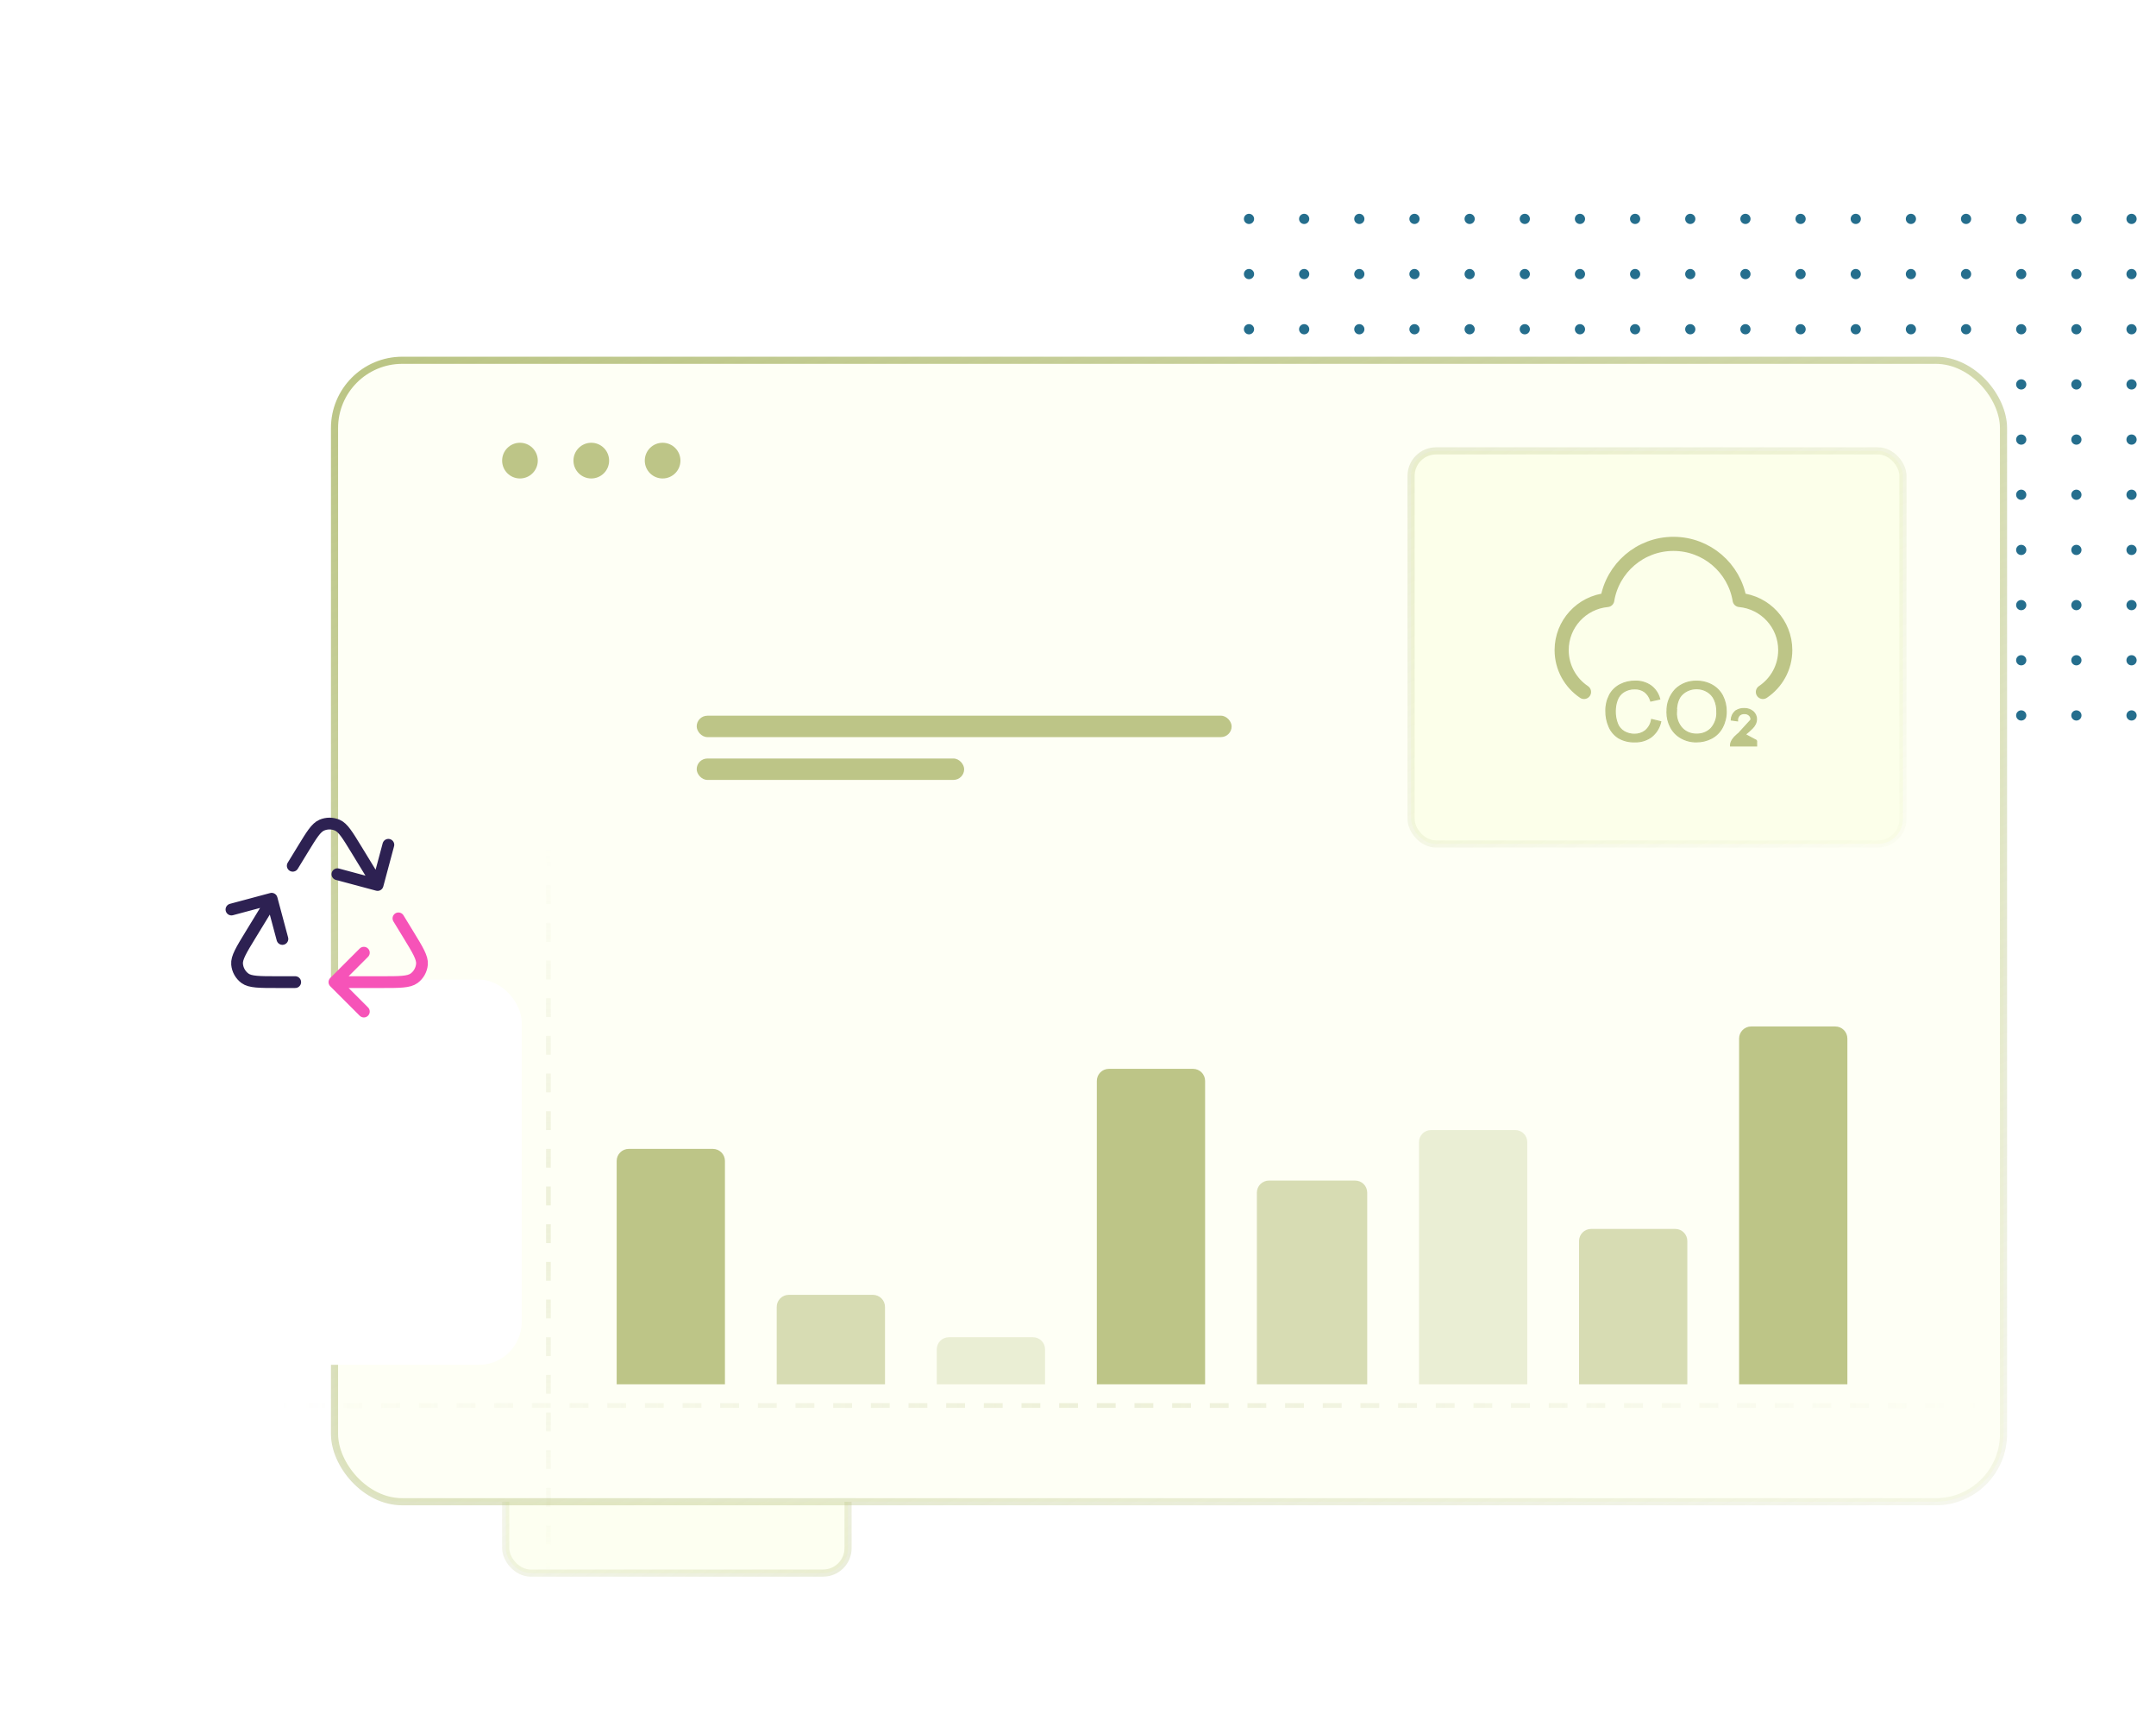 <svg width="458" height="364" viewBox="0 0 458 364" fill="none" xmlns="http://www.w3.org/2000/svg">
<rect opacity="0.3" x="180.153" y="334.091" width="72.727" height="69.697" rx="5.303" transform="rotate(-180 180.153 334.091)" fill="#F8FFCF" stroke="url(#paint0_linear_347_87880)" stroke-width="1.515" stroke-linecap="round" stroke-linejoin="round"/>
<g clip-path="url(#clip0_347_87880)">
<circle cx="265.327" cy="151.945" r="1.085" transform="rotate(-90 265.327 151.945)" fill="#256E8D"/>
<circle cx="265.327" cy="140.228" r="1.085" transform="rotate(-90 265.327 140.228)" fill="#256E8D"/>
<circle cx="265.327" cy="128.511" r="1.085" transform="rotate(-90 265.327 128.511)" fill="#256E8D"/>
<circle cx="265.327" cy="116.793" r="1.085" transform="rotate(-90 265.327 116.793)" fill="#256E8D"/>
<circle cx="265.327" cy="105.076" r="1.085" transform="rotate(-90 265.327 105.076)" fill="#256E8D"/>
<circle cx="265.327" cy="93.358" r="1.085" transform="rotate(-90 265.327 93.358)" fill="#256E8D"/>
<circle cx="265.327" cy="81.641" r="1.085" transform="rotate(-90 265.327 81.641)" fill="#256E8D"/>
<circle cx="265.327" cy="69.924" r="1.085" transform="rotate(-90 265.327 69.924)" fill="#256E8D"/>
<circle cx="265.327" cy="58.207" r="1.085" transform="rotate(-90 265.327 58.207)" fill="#256E8D"/>
<circle cx="265.327" cy="46.489" r="1.085" transform="rotate(-90 265.327 46.489)" fill="#256E8D"/>
<circle cx="277.046" cy="151.945" r="1.085" transform="rotate(-90 277.046 151.945)" fill="#256E8D"/>
<circle cx="277.046" cy="140.228" r="1.085" transform="rotate(-90 277.046 140.228)" fill="#256E8D"/>
<circle cx="277.046" cy="128.511" r="1.085" transform="rotate(-90 277.046 128.511)" fill="#256E8D"/>
<circle cx="277.046" cy="116.793" r="1.085" transform="rotate(-90 277.046 116.793)" fill="#256E8D"/>
<circle cx="277.046" cy="105.076" r="1.085" transform="rotate(-90 277.046 105.076)" fill="#256E8D"/>
<circle cx="277.046" cy="93.358" r="1.085" transform="rotate(-90 277.046 93.358)" fill="#256E8D"/>
<circle cx="277.046" cy="81.641" r="1.085" transform="rotate(-90 277.046 81.641)" fill="#256E8D"/>
<circle cx="277.046" cy="69.924" r="1.085" transform="rotate(-90 277.046 69.924)" fill="#256E8D"/>
<circle cx="277.046" cy="58.207" r="1.085" transform="rotate(-90 277.046 58.207)" fill="#256E8D"/>
<circle cx="277.046" cy="46.489" r="1.085" transform="rotate(-90 277.046 46.489)" fill="#256E8D"/>
<circle cx="288.761" cy="151.945" r="1.085" transform="rotate(-90 288.761 151.945)" fill="#256E8D"/>
<circle cx="288.761" cy="140.228" r="1.085" transform="rotate(-90 288.761 140.228)" fill="#256E8D"/>
<circle cx="288.761" cy="128.511" r="1.085" transform="rotate(-90 288.761 128.511)" fill="#256E8D"/>
<circle cx="288.761" cy="116.793" r="1.085" transform="rotate(-90 288.761 116.793)" fill="#256E8D"/>
<circle cx="288.761" cy="105.076" r="1.085" transform="rotate(-90 288.761 105.076)" fill="#256E8D"/>
<circle cx="288.761" cy="93.358" r="1.085" transform="rotate(-90 288.761 93.358)" fill="#256E8D"/>
<circle cx="288.761" cy="81.641" r="1.085" transform="rotate(-90 288.761 81.641)" fill="#256E8D"/>
<circle cx="288.761" cy="69.924" r="1.085" transform="rotate(-90 288.761 69.924)" fill="#256E8D"/>
<circle cx="288.761" cy="58.207" r="1.085" transform="rotate(-90 288.761 58.207)" fill="#256E8D"/>
<circle cx="288.761" cy="46.489" r="1.085" transform="rotate(-90 288.761 46.489)" fill="#256E8D"/>
<circle cx="300.479" cy="151.945" r="1.085" transform="rotate(-90 300.479 151.945)" fill="#256E8D"/>
<circle cx="300.479" cy="140.228" r="1.085" transform="rotate(-90 300.479 140.228)" fill="#256E8D"/>
<circle cx="300.479" cy="128.511" r="1.085" transform="rotate(-90 300.479 128.511)" fill="#256E8D"/>
<circle cx="300.479" cy="116.793" r="1.085" transform="rotate(-90 300.479 116.793)" fill="#256E8D"/>
<circle cx="300.479" cy="105.076" r="1.085" transform="rotate(-90 300.479 105.076)" fill="#256E8D"/>
<circle cx="300.479" cy="93.358" r="1.085" transform="rotate(-90 300.479 93.358)" fill="#256E8D"/>
<circle cx="300.479" cy="81.641" r="1.085" transform="rotate(-90 300.479 81.641)" fill="#256E8D"/>
<circle cx="300.479" cy="69.924" r="1.085" transform="rotate(-90 300.479 69.924)" fill="#256E8D"/>
<circle cx="300.479" cy="58.207" r="1.085" transform="rotate(-90 300.479 58.207)" fill="#256E8D"/>
<circle cx="300.479" cy="46.489" r="1.085" transform="rotate(-90 300.479 46.489)" fill="#256E8D"/>
<circle cx="312.198" cy="151.945" r="1.085" transform="rotate(-90 312.198 151.945)" fill="#256E8D"/>
<circle cx="312.198" cy="140.228" r="1.085" transform="rotate(-90 312.198 140.228)" fill="#256E8D"/>
<circle cx="312.198" cy="128.511" r="1.085" transform="rotate(-90 312.198 128.511)" fill="#256E8D"/>
<circle cx="312.198" cy="116.793" r="1.085" transform="rotate(-90 312.198 116.793)" fill="#256E8D"/>
<circle cx="312.198" cy="105.076" r="1.085" transform="rotate(-90 312.198 105.076)" fill="#256E8D"/>
<circle cx="312.198" cy="93.358" r="1.085" transform="rotate(-90 312.198 93.358)" fill="#256E8D"/>
<circle cx="312.198" cy="81.641" r="1.085" transform="rotate(-90 312.198 81.641)" fill="#256E8D"/>
<circle cx="312.198" cy="69.924" r="1.085" transform="rotate(-90 312.198 69.924)" fill="#256E8D"/>
<circle cx="312.198" cy="58.207" r="1.085" transform="rotate(-90 312.198 58.207)" fill="#256E8D"/>
<circle cx="312.198" cy="46.489" r="1.085" transform="rotate(-90 312.198 46.489)" fill="#256E8D"/>
<circle cx="323.913" cy="151.945" r="1.085" transform="rotate(-90 323.913 151.945)" fill="#256E8D"/>
<circle cx="323.913" cy="140.228" r="1.085" transform="rotate(-90 323.913 140.228)" fill="#256E8D"/>
<circle cx="323.913" cy="128.511" r="1.085" transform="rotate(-90 323.913 128.511)" fill="#256E8D"/>
<circle cx="323.913" cy="116.793" r="1.085" transform="rotate(-90 323.913 116.793)" fill="#256E8D"/>
<circle cx="323.913" cy="105.076" r="1.085" transform="rotate(-90 323.913 105.076)" fill="#256E8D"/>
<circle cx="323.913" cy="93.358" r="1.085" transform="rotate(-90 323.913 93.358)" fill="#256E8D"/>
<circle cx="323.913" cy="81.641" r="1.085" transform="rotate(-90 323.913 81.641)" fill="#256E8D"/>
<circle cx="323.913" cy="69.924" r="1.085" transform="rotate(-90 323.913 69.924)" fill="#256E8D"/>
<circle cx="323.913" cy="58.207" r="1.085" transform="rotate(-90 323.913 58.207)" fill="#256E8D"/>
<circle cx="323.913" cy="46.489" r="1.085" transform="rotate(-90 323.913 46.489)" fill="#256E8D"/>
<circle cx="335.632" cy="151.945" r="1.085" transform="rotate(-90 335.632 151.945)" fill="#256E8D"/>
<circle cx="335.632" cy="140.228" r="1.085" transform="rotate(-90 335.632 140.228)" fill="#256E8D"/>
<circle cx="335.632" cy="128.511" r="1.085" transform="rotate(-90 335.632 128.511)" fill="#256E8D"/>
<circle cx="335.632" cy="116.793" r="1.085" transform="rotate(-90 335.632 116.793)" fill="#256E8D"/>
<circle cx="335.632" cy="105.076" r="1.085" transform="rotate(-90 335.632 105.076)" fill="#256E8D"/>
<circle cx="335.632" cy="93.358" r="1.085" transform="rotate(-90 335.632 93.358)" fill="#256E8D"/>
<circle cx="335.632" cy="81.641" r="1.085" transform="rotate(-90 335.632 81.641)" fill="#256E8D"/>
<circle cx="335.632" cy="69.924" r="1.085" transform="rotate(-90 335.632 69.924)" fill="#256E8D"/>
<circle cx="335.632" cy="58.207" r="1.085" transform="rotate(-90 335.632 58.207)" fill="#256E8D"/>
<circle cx="335.632" cy="46.489" r="1.085" transform="rotate(-90 335.632 46.489)" fill="#256E8D"/>
<circle cx="347.347" cy="151.945" r="1.085" transform="rotate(-90 347.347 151.945)" fill="#256E8D"/>
<circle cx="347.347" cy="140.228" r="1.085" transform="rotate(-90 347.347 140.228)" fill="#256E8D"/>
<circle cx="347.347" cy="128.511" r="1.085" transform="rotate(-90 347.347 128.511)" fill="#256E8D"/>
<circle cx="347.347" cy="116.793" r="1.085" transform="rotate(-90 347.347 116.793)" fill="#256E8D"/>
<circle cx="347.347" cy="105.076" r="1.085" transform="rotate(-90 347.347 105.076)" fill="#256E8D"/>
<circle cx="347.347" cy="93.358" r="1.085" transform="rotate(-90 347.347 93.358)" fill="#256E8D"/>
<circle cx="347.347" cy="81.641" r="1.085" transform="rotate(-90 347.347 81.641)" fill="#256E8D"/>
<circle cx="347.347" cy="69.924" r="1.085" transform="rotate(-90 347.347 69.924)" fill="#256E8D"/>
<circle cx="347.347" cy="58.207" r="1.085" transform="rotate(-90 347.347 58.207)" fill="#256E8D"/>
<circle cx="347.347" cy="46.489" r="1.085" transform="rotate(-90 347.347 46.489)" fill="#256E8D"/>
<circle cx="359.065" cy="151.945" r="1.085" transform="rotate(-90 359.065 151.945)" fill="#256E8D"/>
<circle cx="359.065" cy="140.228" r="1.085" transform="rotate(-90 359.065 140.228)" fill="#256E8D"/>
<circle cx="359.065" cy="128.511" r="1.085" transform="rotate(-90 359.065 128.511)" fill="#256E8D"/>
<circle cx="359.065" cy="116.793" r="1.085" transform="rotate(-90 359.065 116.793)" fill="#256E8D"/>
<circle cx="359.065" cy="105.076" r="1.085" transform="rotate(-90 359.065 105.076)" fill="#256E8D"/>
<circle cx="359.065" cy="93.358" r="1.085" transform="rotate(-90 359.065 93.358)" fill="#256E8D"/>
<circle cx="359.065" cy="81.641" r="1.085" transform="rotate(-90 359.065 81.641)" fill="#256E8D"/>
<circle cx="359.065" cy="69.924" r="1.085" transform="rotate(-90 359.065 69.924)" fill="#256E8D"/>
<circle cx="359.065" cy="58.207" r="1.085" transform="rotate(-90 359.065 58.207)" fill="#256E8D"/>
<circle cx="359.065" cy="46.489" r="1.085" transform="rotate(-90 359.065 46.489)" fill="#256E8D"/>
<circle cx="370.784" cy="151.945" r="1.085" transform="rotate(-90 370.784 151.945)" fill="#256E8D"/>
<circle cx="370.784" cy="140.228" r="1.085" transform="rotate(-90 370.784 140.228)" fill="#256E8D"/>
<circle cx="370.784" cy="128.511" r="1.085" transform="rotate(-90 370.784 128.511)" fill="#256E8D"/>
<circle cx="370.784" cy="116.793" r="1.085" transform="rotate(-90 370.784 116.793)" fill="#256E8D"/>
<circle cx="370.784" cy="105.076" r="1.085" transform="rotate(-90 370.784 105.076)" fill="#256E8D"/>
<circle cx="370.784" cy="93.358" r="1.085" transform="rotate(-90 370.784 93.358)" fill="#256E8D"/>
<circle cx="370.784" cy="81.641" r="1.085" transform="rotate(-90 370.784 81.641)" fill="#256E8D"/>
<circle cx="370.784" cy="69.924" r="1.085" transform="rotate(-90 370.784 69.924)" fill="#256E8D"/>
<circle cx="370.784" cy="58.207" r="1.085" transform="rotate(-90 370.784 58.207)" fill="#256E8D"/>
<circle cx="370.784" cy="46.489" r="1.085" transform="rotate(-90 370.784 46.489)" fill="#256E8D"/>
<circle cx="382.499" cy="151.945" r="1.085" transform="rotate(-90 382.499 151.945)" fill="#256E8D"/>
<circle cx="382.499" cy="140.228" r="1.085" transform="rotate(-90 382.499 140.228)" fill="#256E8D"/>
<circle cx="382.499" cy="128.511" r="1.085" transform="rotate(-90 382.499 128.511)" fill="#256E8D"/>
<circle cx="382.499" cy="116.793" r="1.085" transform="rotate(-90 382.499 116.793)" fill="#256E8D"/>
<circle cx="382.499" cy="105.076" r="1.085" transform="rotate(-90 382.499 105.076)" fill="#256E8D"/>
<circle cx="382.499" cy="93.358" r="1.085" transform="rotate(-90 382.499 93.358)" fill="#256E8D"/>
<circle cx="382.499" cy="81.641" r="1.085" transform="rotate(-90 382.499 81.641)" fill="#256E8D"/>
<circle cx="382.499" cy="69.924" r="1.085" transform="rotate(-90 382.499 69.924)" fill="#256E8D"/>
<circle cx="382.499" cy="58.207" r="1.085" transform="rotate(-90 382.499 58.207)" fill="#256E8D"/>
<circle cx="382.499" cy="46.489" r="1.085" transform="rotate(-90 382.499 46.489)" fill="#256E8D"/>
<circle cx="394.218" cy="151.945" r="1.085" transform="rotate(-90 394.218 151.945)" fill="#256E8D"/>
<circle cx="394.218" cy="140.228" r="1.085" transform="rotate(-90 394.218 140.228)" fill="#256E8D"/>
<circle cx="394.218" cy="128.511" r="1.085" transform="rotate(-90 394.218 128.511)" fill="#256E8D"/>
<circle cx="394.218" cy="116.793" r="1.085" transform="rotate(-90 394.218 116.793)" fill="#256E8D"/>
<circle cx="394.218" cy="105.076" r="1.085" transform="rotate(-90 394.218 105.076)" fill="#256E8D"/>
<circle cx="394.218" cy="93.358" r="1.085" transform="rotate(-90 394.218 93.358)" fill="#256E8D"/>
<circle cx="394.218" cy="81.641" r="1.085" transform="rotate(-90 394.218 81.641)" fill="#256E8D"/>
<circle cx="394.218" cy="69.924" r="1.085" transform="rotate(-90 394.218 69.924)" fill="#256E8D"/>
<circle cx="394.218" cy="58.207" r="1.085" transform="rotate(-90 394.218 58.207)" fill="#256E8D"/>
<circle cx="394.218" cy="46.489" r="1.085" transform="rotate(-90 394.218 46.489)" fill="#256E8D"/>
<circle cx="405.936" cy="151.945" r="1.085" transform="rotate(-90 405.936 151.945)" fill="#256E8D"/>
<circle cx="405.936" cy="140.228" r="1.085" transform="rotate(-90 405.936 140.228)" fill="#256E8D"/>
<circle cx="405.936" cy="128.511" r="1.085" transform="rotate(-90 405.936 128.511)" fill="#256E8D"/>
<circle cx="405.936" cy="116.793" r="1.085" transform="rotate(-90 405.936 116.793)" fill="#256E8D"/>
<circle cx="405.936" cy="105.076" r="1.085" transform="rotate(-90 405.936 105.076)" fill="#256E8D"/>
<circle cx="405.936" cy="93.358" r="1.085" transform="rotate(-90 405.936 93.358)" fill="#256E8D"/>
<circle cx="405.936" cy="81.641" r="1.085" transform="rotate(-90 405.936 81.641)" fill="#256E8D"/>
<circle cx="405.936" cy="69.924" r="1.085" transform="rotate(-90 405.936 69.924)" fill="#256E8D"/>
<circle cx="405.936" cy="58.207" r="1.085" transform="rotate(-90 405.936 58.207)" fill="#256E8D"/>
<circle cx="405.936" cy="46.489" r="1.085" transform="rotate(-90 405.936 46.489)" fill="#256E8D"/>
<circle cx="417.651" cy="151.945" r="1.085" transform="rotate(-90 417.651 151.945)" fill="#256E8D"/>
<circle cx="417.651" cy="140.228" r="1.085" transform="rotate(-90 417.651 140.228)" fill="#256E8D"/>
<circle cx="417.651" cy="128.511" r="1.085" transform="rotate(-90 417.651 128.511)" fill="#256E8D"/>
<circle cx="417.651" cy="116.793" r="1.085" transform="rotate(-90 417.651 116.793)" fill="#256E8D"/>
<circle cx="417.651" cy="105.076" r="1.085" transform="rotate(-90 417.651 105.076)" fill="#256E8D"/>
<circle cx="417.651" cy="93.358" r="1.085" transform="rotate(-90 417.651 93.358)" fill="#256E8D"/>
<circle cx="417.651" cy="81.641" r="1.085" transform="rotate(-90 417.651 81.641)" fill="#256E8D"/>
<circle cx="417.651" cy="69.924" r="1.085" transform="rotate(-90 417.651 69.924)" fill="#256E8D"/>
<circle cx="417.651" cy="58.207" r="1.085" transform="rotate(-90 417.651 58.207)" fill="#256E8D"/>
<circle cx="417.651" cy="46.489" r="1.085" transform="rotate(-90 417.651 46.489)" fill="#256E8D"/>
<circle cx="429.37" cy="151.945" r="1.085" transform="rotate(-90 429.37 151.945)" fill="#256E8D"/>
<circle cx="429.37" cy="140.228" r="1.085" transform="rotate(-90 429.37 140.228)" fill="#256E8D"/>
<circle cx="429.37" cy="128.511" r="1.085" transform="rotate(-90 429.37 128.511)" fill="#256E8D"/>
<circle cx="429.37" cy="116.793" r="1.085" transform="rotate(-90 429.37 116.793)" fill="#256E8D"/>
<circle cx="429.37" cy="105.076" r="1.085" transform="rotate(-90 429.37 105.076)" fill="#256E8D"/>
<circle cx="429.37" cy="93.358" r="1.085" transform="rotate(-90 429.37 93.358)" fill="#256E8D"/>
<circle cx="429.37" cy="81.641" r="1.085" transform="rotate(-90 429.37 81.641)" fill="#256E8D"/>
<circle cx="429.37" cy="69.924" r="1.085" transform="rotate(-90 429.37 69.924)" fill="#256E8D"/>
<circle cx="429.37" cy="58.207" r="1.085" transform="rotate(-90 429.37 58.207)" fill="#256E8D"/>
<circle cx="429.37" cy="46.489" r="1.085" transform="rotate(-90 429.37 46.489)" fill="#256E8D"/>
<circle cx="441.089" cy="151.945" r="1.085" transform="rotate(-90 441.089 151.945)" fill="#256E8D"/>
<circle cx="441.089" cy="140.228" r="1.085" transform="rotate(-90 441.089 140.228)" fill="#256E8D"/>
<circle cx="441.089" cy="128.511" r="1.085" transform="rotate(-90 441.089 128.511)" fill="#256E8D"/>
<circle cx="441.089" cy="116.793" r="1.085" transform="rotate(-90 441.089 116.793)" fill="#256E8D"/>
<circle cx="441.089" cy="105.076" r="1.085" transform="rotate(-90 441.089 105.076)" fill="#256E8D"/>
<circle cx="441.089" cy="93.358" r="1.085" transform="rotate(-90 441.089 93.358)" fill="#256E8D"/>
<circle cx="441.089" cy="81.641" r="1.085" transform="rotate(-90 441.089 81.641)" fill="#256E8D"/>
<circle cx="441.089" cy="69.924" r="1.085" transform="rotate(-90 441.089 69.924)" fill="#256E8D"/>
<circle cx="441.089" cy="58.207" r="1.085" transform="rotate(-90 441.089 58.207)" fill="#256E8D"/>
<circle cx="441.089" cy="46.489" r="1.085" transform="rotate(-90 441.089 46.489)" fill="#256E8D"/>
<circle cx="452.804" cy="151.945" r="1.085" transform="rotate(-90 452.804 151.945)" fill="#256E8D"/>
<circle cx="452.804" cy="140.228" r="1.085" transform="rotate(-90 452.804 140.228)" fill="#256E8D"/>
<circle cx="452.804" cy="128.511" r="1.085" transform="rotate(-90 452.804 128.511)" fill="#256E8D"/>
<circle cx="452.804" cy="116.793" r="1.085" transform="rotate(-90 452.804 116.793)" fill="#256E8D"/>
<circle cx="452.804" cy="105.076" r="1.085" transform="rotate(-90 452.804 105.076)" fill="#256E8D"/>
<circle cx="452.804" cy="93.358" r="1.085" transform="rotate(-90 452.804 93.358)" fill="#256E8D"/>
<circle cx="452.804" cy="81.641" r="1.085" transform="rotate(-90 452.804 81.641)" fill="#256E8D"/>
<circle cx="452.804" cy="69.924" r="1.085" transform="rotate(-90 452.804 69.924)" fill="#256E8D"/>
<circle cx="452.804" cy="58.207" r="1.085" transform="rotate(-90 452.804 58.207)" fill="#256E8D"/>
<circle cx="452.804" cy="46.489" r="1.085" transform="rotate(-90 452.804 46.489)" fill="#256E8D"/>
</g>
<rect x="71.062" y="76.515" width="354.545" height="242.424" rx="14.394" fill="#FEFFF5" stroke="url(#paint1_linear_347_87880)" stroke-width="1.515" stroke-linecap="round" stroke-linejoin="round"/>
<rect x="148" y="152" width="113.636" height="4.545" rx="2.273" fill="#BDC587"/>
<rect x="148" y="161.091" width="56.818" height="4.545" rx="2.273" fill="#BDC587"/>
<rect opacity="0.3" x="299.758" y="95.758" width="104.485" height="83.485" rx="5.303" fill="#F8FFCF" stroke="url(#paint2_linear_347_87880)" stroke-width="1.515" stroke-linecap="round" stroke-linejoin="round"/>
<path d="M374.492 146.958C377.356 145.04 379.242 141.775 379.242 138.07C379.242 132.504 374.987 127.932 369.553 127.428C368.441 120.666 362.569 115.507 355.492 115.507C348.415 115.507 342.543 120.666 341.432 127.428C335.997 127.932 331.742 132.504 331.742 138.07C331.742 141.775 333.628 145.04 336.492 146.958" stroke="#BDC587" stroke-width="3" stroke-linecap="round" stroke-linejoin="round"/>
<path d="M373.157 157.28V157.397V158.303V158.42H373.039H367.741H367.627L367.624 158.306C367.616 158.074 367.658 157.843 367.745 157.626L367.746 157.623C367.91 157.238 368.142 156.882 368.43 156.57L368.432 156.568L368.432 156.568C368.845 156.146 369.292 155.756 369.771 155.403L369.772 155.403C370.418 154.933 371.007 154.395 371.527 153.8L371.527 153.799C371.788 153.502 371.941 153.132 371.961 152.746C371.963 152.587 371.93 152.43 371.864 152.284C371.798 152.137 371.701 152.004 371.577 151.895C371.442 151.776 371.283 151.684 371.11 151.624C370.936 151.563 370.752 151.536 370.568 151.544L370.557 151.545L370.557 151.544C370.362 151.535 370.168 151.563 369.985 151.628C369.804 151.692 369.638 151.79 369.498 151.917C369.363 152.056 369.258 152.218 369.189 152.396C369.12 152.574 369.089 152.764 369.097 152.954L369.104 153.094L368.964 153.076L367.885 152.93L367.779 152.916L367.783 152.809C367.795 152.482 367.875 152.161 368.017 151.864C368.159 151.567 368.361 151.301 368.61 151.079L368.617 151.073L368.617 151.074C369.154 150.661 369.83 150.453 370.517 150.486C371.219 150.458 371.906 150.695 372.428 151.148L372.429 151.149L372.429 151.149C372.657 151.354 372.838 151.602 372.959 151.879L372.851 151.926L372.959 151.879C373.079 152.155 373.138 152.452 373.13 152.752C373.129 153.08 373.058 153.404 372.921 153.704L372.92 153.707L372.92 153.707C372.748 154.061 372.517 154.386 372.235 154.669L372.235 154.669C371.754 155.15 371.242 155.601 370.701 156.021M373.157 157.28L370.629 155.928M373.157 157.28H373.039H369.299M373.157 157.28H369.299M370.701 156.021C370.701 156.021 370.701 156.021 370.701 156.021L370.629 155.928M370.701 156.021C370.702 156.021 370.702 156.021 370.702 156.02L370.629 155.928M370.701 156.021C370.108 156.494 369.735 156.813 369.566 156.974M370.629 155.928C370.033 156.403 369.655 156.726 369.483 156.891M369.566 156.974C369.566 156.974 369.567 156.973 369.567 156.973L369.483 156.891M369.566 156.974C369.471 157.072 369.382 157.174 369.299 157.28M369.566 156.974C369.565 156.975 369.565 156.975 369.564 156.976L369.483 156.891M369.483 156.891L369.299 157.28M350.968 152.832L350.846 152.802L350.824 152.926C350.673 153.798 350.214 154.595 349.522 155.185C348.859 155.696 348.028 155.965 347.175 155.944L347.175 155.944L347.172 155.944C346.421 155.945 345.683 155.752 345.039 155.383C344.372 154.996 343.865 154.402 343.6 153.702L343.6 153.702C343.27 152.845 343.111 151.937 343.131 151.024L343.131 151.021C343.129 150.236 343.263 149.455 343.528 148.712L343.528 148.712L343.529 148.71C343.768 148.001 344.244 147.386 344.886 146.96C345.59 146.506 346.425 146.273 347.275 146.295L347.275 146.296L347.281 146.295C348.024 146.276 348.753 146.491 349.354 146.906C349.976 147.391 350.424 148.049 350.635 148.787L350.666 148.894L350.774 148.87L352.456 148.496L352.575 148.47L352.544 148.351C352.258 147.26 351.593 146.295 350.659 145.614L350.659 145.614L350.655 145.612C349.688 144.955 348.521 144.622 347.337 144.661C346.228 144.648 345.134 144.905 344.158 145.408L344.158 145.409C343.195 145.91 342.413 146.68 341.916 147.617L341.916 147.617L341.915 147.618C341.375 148.67 341.107 149.831 341.134 151.003C341.118 152.144 341.347 153.276 341.806 154.329C342.216 155.302 342.925 156.133 343.838 156.712L343.838 156.712L343.842 156.714C344.889 157.313 346.094 157.606 347.312 157.559C348.565 157.594 349.792 157.218 350.791 156.492L350.791 156.492L350.795 156.489C351.796 155.695 352.489 154.601 352.764 153.384L352.789 153.271L352.677 153.243L350.968 152.832ZM355.887 146.434C354.685 147.735 354.056 149.43 354.128 151.163H354.115L354.114 151.28C354.109 152.36 354.367 153.426 354.869 154.393C355.352 155.36 356.125 156.168 357.087 156.714C358.081 157.283 359.221 157.576 360.378 157.559C361.49 157.564 362.586 157.301 363.564 156.793L363.564 156.793C364.553 156.277 365.353 155.485 365.859 154.521C366.418 153.474 366.707 152.313 366.7 151.136C366.719 149.984 366.458 148.843 365.939 147.803L365.939 147.802C365.447 146.841 364.67 146.04 363.706 145.499L363.706 145.499C362.71 144.945 361.576 144.66 360.425 144.674C359.583 144.646 358.745 144.788 357.965 145.09C357.183 145.393 356.476 145.849 355.891 146.43L355.89 146.43L355.887 146.434ZM356.131 151.288L356.152 150.913L356.116 150.959C356.169 149.317 356.6 148.157 357.398 147.416C357.8 147.044 358.275 146.751 358.796 146.554C359.318 146.358 359.874 146.261 360.435 146.27L360.438 146.27C361.23 146.265 362.006 146.479 362.674 146.886L362.675 146.887C363.345 147.286 363.871 147.871 364.184 148.563L364.184 148.563C364.549 149.367 364.726 150.237 364.703 151.113L364.703 151.113L364.704 151.124C364.792 152.414 364.36 153.688 363.496 154.684C363.105 155.086 362.628 155.404 362.097 155.616C361.564 155.829 360.991 155.93 360.414 155.912L360.414 155.912L360.407 155.912C359.835 155.927 359.266 155.825 358.738 155.612C358.211 155.4 357.738 155.083 357.351 154.683C356.496 153.745 356.059 152.527 356.131 151.288ZM368.516 156.65C368.924 156.233 369.367 155.847 369.841 155.498C370.494 155.023 371.089 154.479 371.615 153.877C371.894 153.56 372.057 153.164 372.079 152.75L368.516 156.65Z" fill="#BDC587" stroke="#BDC587" stroke-width="0.235"/>
<path fill-rule="evenodd" clip-rule="evenodd" d="M110.456 101.617C112.548 101.617 114.244 99.919 114.244 97.825C114.244 95.731 112.548 94.033 110.456 94.033C108.364 94.033 106.668 95.731 106.668 97.825C106.668 99.919 108.364 101.617 110.456 101.617ZM125.607 101.617C127.699 101.617 129.395 99.919 129.395 97.825C129.395 95.731 127.699 94.033 125.607 94.033C123.515 94.033 121.819 95.731 121.819 97.825C121.819 99.919 123.515 101.617 125.607 101.617ZM144.546 97.825C144.546 99.919 142.851 101.617 140.759 101.617C138.667 101.617 136.971 99.919 136.971 97.825C136.971 95.731 138.667 94.033 140.759 94.033C142.851 94.033 144.546 95.731 144.546 97.825Z" fill="#BDC587"/>
<line x1="116.5" y1="180" x2="116.5" y2="335" stroke="url(#paint3_linear_347_87880)" stroke-dasharray="4 4"/>
<line x1="421" y1="298.5" x2="59" y2="298.5" stroke="url(#paint4_linear_347_87880)" stroke-dasharray="4 4"/>
<rect opacity="0.8" x="98" y="227" width="12" height="3" rx="1.5" fill="#BDC587" fill-opacity="0.2"/>
<rect opacity="0.6" x="98" y="248" width="12" height="3" rx="1.5" fill="#BDC587" fill-opacity="0.2"/>
<rect opacity="0.4" x="98" y="267" width="12" height="3" rx="1.5" fill="#BDC587" fill-opacity="0.2"/>
<path d="M131 246.565C131 245.149 132.149 244 133.565 244H151.435C152.851 244 154 245.149 154 246.565V294H131V246.565Z" fill="#BDC587"/>
<path opacity="0.6" d="M165 277.565C165 276.149 166.149 275 167.565 275H185.435C186.851 275 188 276.149 188 277.565V294H165V277.565Z" fill="#BDC587"/>
<path opacity="0.3" d="M199 286.565C199 285.149 200.149 284 201.565 284H219.435C220.851 284 222 285.149 222 286.565V294H199V286.565Z" fill="#BDC587"/>
<path d="M233 229.565C233 228.149 234.149 227 235.565 227H253.435C254.851 227 256 228.149 256 229.565V294H233V229.565Z" fill="#BDC587"/>
<path opacity="0.6" d="M267 253.292C267 251.876 268.149 250.727 269.565 250.727H287.874C289.291 250.727 290.439 251.876 290.439 253.292V294H267V253.292Z" fill="#BDC587"/>
<path opacity="0.3" d="M301.438 242.565C301.438 241.149 302.586 240 304.003 240H321.872C323.289 240 324.438 241.149 324.438 242.565V294H301.438V242.565Z" fill="#BDC587"/>
<path opacity="0.6" d="M335.438 263.565C335.438 262.149 336.586 261 338.003 261H355.872C357.289 261 358.438 262.149 358.438 263.565V294H335.438V263.565Z" fill="#BDC587"/>
<path d="M369.438 220.565C369.438 219.149 370.586 218 372.003 218H389.872C391.289 218 392.438 219.149 392.438 220.565V294H369.438V220.565Z" fill="#BDC587"/>
<g filter="url(#filter0_ddddddd_347_87880)">
<rect x="29" y="153" width="81.818" height="81.818" rx="9.091" fill="white"/>
</g>
<path d="M57.772 191.094L53.283 198.44C51.257 201.756 50.244 203.414 50.363 204.78C50.467 205.971 51.078 207.059 52.04 207.769C53.143 208.583 55.086 208.583 58.972 208.583H62.71M80.186 187.75L75.69 180.392C73.809 177.314 72.869 175.775 71.658 175.251C70.601 174.793 69.402 174.793 68.345 175.251C67.134 175.775 66.194 177.314 64.313 180.392L62.188 183.869M82.501 179.417L80.214 187.954L71.676 185.667M49.168 193.163L57.706 190.875L59.993 199.413" stroke="#2D2152" stroke-width="2.5" stroke-linecap="round" stroke-linejoin="round"/>
<path d="M72.085 208.584H81.031C84.917 208.584 86.86 208.584 87.963 207.769C88.925 207.06 89.535 205.971 89.639 204.78C89.759 203.414 88.746 201.756 86.719 198.441L84.642 195.042M77.293 214.834L71.043 208.584L77.293 202.334" stroke="#F653B8" stroke-width="2.5" stroke-linecap="round" stroke-linejoin="round"/>
<defs>
<filter id="filter0_ddddddd_347_87880" x="0.591" y="142.347" width="138.635" height="149.29" filterUnits="userSpaceOnUse" color-interpolation-filters="sRGB">
<feFlood flood-opacity="0" result="BackgroundImageFix"/>
<feColorMatrix in="SourceAlpha" type="matrix" values="0 0 0 0 0 0 0 0 0 0 0 0 0 0 0 0 0 0 127 0" result="hardAlpha"/>
<feMorphology radius="10.653" operator="dilate" in="SourceAlpha" result="effect1_dropShadow_347_87880"/>
<feOffset/>
<feComposite in2="hardAlpha" operator="out"/>
<feColorMatrix type="matrix" values="0 0 0 0 0.873 0 0 0 0 0.915 0 0 0 0 0.63 0 0 0 0.54 0"/>
<feBlend mode="normal" in2="BackgroundImageFix" result="effect1_dropShadow_347_87880"/>
<feColorMatrix in="SourceAlpha" type="matrix" values="0 0 0 0 0 0 0 0 0 0 0 0 0 0 0 0 0 0 127 0" result="hardAlpha"/>
<feMorphology radius="1.776" operator="dilate" in="SourceAlpha" result="effect2_dropShadow_347_87880"/>
<feOffset/>
<feComposite in2="hardAlpha" operator="out"/>
<feColorMatrix type="matrix" values="0 0 0 0 0 0 0 0 0 0 0 0 0 0 0 0 0 0 0.05 0"/>
<feBlend mode="normal" in2="effect1_dropShadow_347_87880" result="effect2_dropShadow_347_87880"/>
<feColorMatrix in="SourceAlpha" type="matrix" values="0 0 0 0 0 0 0 0 0 0 0 0 0 0 0 0 0 0 127 0" result="hardAlpha"/>
<feOffset dy="1.776"/>
<feGaussianBlur stdDeviation="1.776"/>
<feComposite in2="hardAlpha" operator="out"/>
<feColorMatrix type="matrix" values="0 0 0 0 0 0 0 0 0 0 0 0 0 0 0 0 0 0 0.05 0"/>
<feBlend mode="normal" in2="effect2_dropShadow_347_87880" result="effect3_dropShadow_347_87880"/>
<feColorMatrix in="SourceAlpha" type="matrix" values="0 0 0 0 0 0 0 0 0 0 0 0 0 0 0 0 0 0 127 0" result="hardAlpha"/>
<feOffset dy="3.551"/>
<feGaussianBlur stdDeviation="1.776"/>
<feComposite in2="hardAlpha" operator="out"/>
<feColorMatrix type="matrix" values="0 0 0 0 0 0 0 0 0 0 0 0 0 0 0 0 0 0 0.05 0"/>
<feBlend mode="normal" in2="effect3_dropShadow_347_87880" result="effect4_dropShadow_347_87880"/>
<feColorMatrix in="SourceAlpha" type="matrix" values="0 0 0 0 0 0 0 0 0 0 0 0 0 0 0 0 0 0 127 0" result="hardAlpha"/>
<feOffset dy="7.102"/>
<feGaussianBlur stdDeviation="3.551"/>
<feComposite in2="hardAlpha" operator="out"/>
<feColorMatrix type="matrix" values="0 0 0 0 0 0 0 0 0 0 0 0 0 0 0 0 0 0 0.05 0"/>
<feBlend mode="normal" in2="effect4_dropShadow_347_87880" result="effect5_dropShadow_347_87880"/>
<feColorMatrix in="SourceAlpha" type="matrix" values="0 0 0 0 0 0 0 0 0 0 0 0 0 0 0 0 0 0 127 0" result="hardAlpha"/>
<feOffset dy="14.204"/>
<feGaussianBlur stdDeviation="7.102"/>
<feComposite in2="hardAlpha" operator="out"/>
<feColorMatrix type="matrix" values="0 0 0 0 0 0 0 0 0 0 0 0 0 0 0 0 0 0 0.05 0"/>
<feBlend mode="normal" in2="effect5_dropShadow_347_87880" result="effect6_dropShadow_347_87880"/>
<feColorMatrix in="SourceAlpha" type="matrix" values="0 0 0 0 0 0 0 0 0 0 0 0 0 0 0 0 0 0 127 0" result="hardAlpha"/>
<feOffset dy="28.409"/>
<feGaussianBlur stdDeviation="14.204"/>
<feComposite in2="hardAlpha" operator="out"/>
<feColorMatrix type="matrix" values="0 0 0 0 0 0 0 0 0 0 0 0 0 0 0 0 0 0 0.05 0"/>
<feBlend mode="normal" in2="effect6_dropShadow_347_87880" result="effect7_dropShadow_347_87880"/>
<feBlend mode="normal" in="SourceGraphic" in2="effect7_dropShadow_347_87880" result="shape"/>
</filter>
<linearGradient id="paint0_linear_347_87880" x1="189.395" y1="316.537" x2="257.881" y2="422.368" gradientUnits="userSpaceOnUse">
<stop stop-color="#B4BF79"/>
<stop offset="1" stop-color="#B4BF79" stop-opacity="0"/>
</linearGradient>
<linearGradient id="paint1_linear_347_87880" x1="110.997" y1="13.03" x2="306.886" y2="436.832" gradientUnits="userSpaceOnUse">
<stop stop-color="#B4BF79"/>
<stop offset="1" stop-color="#B4BF79" stop-opacity="0"/>
</linearGradient>
<linearGradient id="paint2_linear_347_87880" x1="311.114" y1="73.143" x2="386.121" y2="211.786" gradientUnits="userSpaceOnUse">
<stop stop-color="#B4BF79"/>
<stop offset="1" stop-color="#B4BF79" stop-opacity="0"/>
</linearGradient>
<linearGradient id="paint3_linear_347_87880" x1="115.5" y1="180" x2="115.5" y2="335" gradientUnits="userSpaceOnUse">
<stop stop-color="#BDC587" stop-opacity="0"/>
<stop offset="0.515" stop-color="#BDC587" stop-opacity="0.26"/>
<stop offset="1" stop-color="#BDC587" stop-opacity="0"/>
</linearGradient>
<linearGradient id="paint4_linear_347_87880" x1="421" y1="297.5" x2="59" y2="297.5" gradientUnits="userSpaceOnUse">
<stop stop-color="#BDC587" stop-opacity="0"/>
<stop offset="0.515" stop-color="#BDC587" stop-opacity="0.26"/>
<stop offset="1" stop-color="#BDC587" stop-opacity="0"/>
</linearGradient>
<clipPath id="clip0_347_87880">
<rect width="108.31" height="193.537" fill="white" transform="translate(264.242 153.03) rotate(-90)"/>
</clipPath>
</defs>
</svg>

